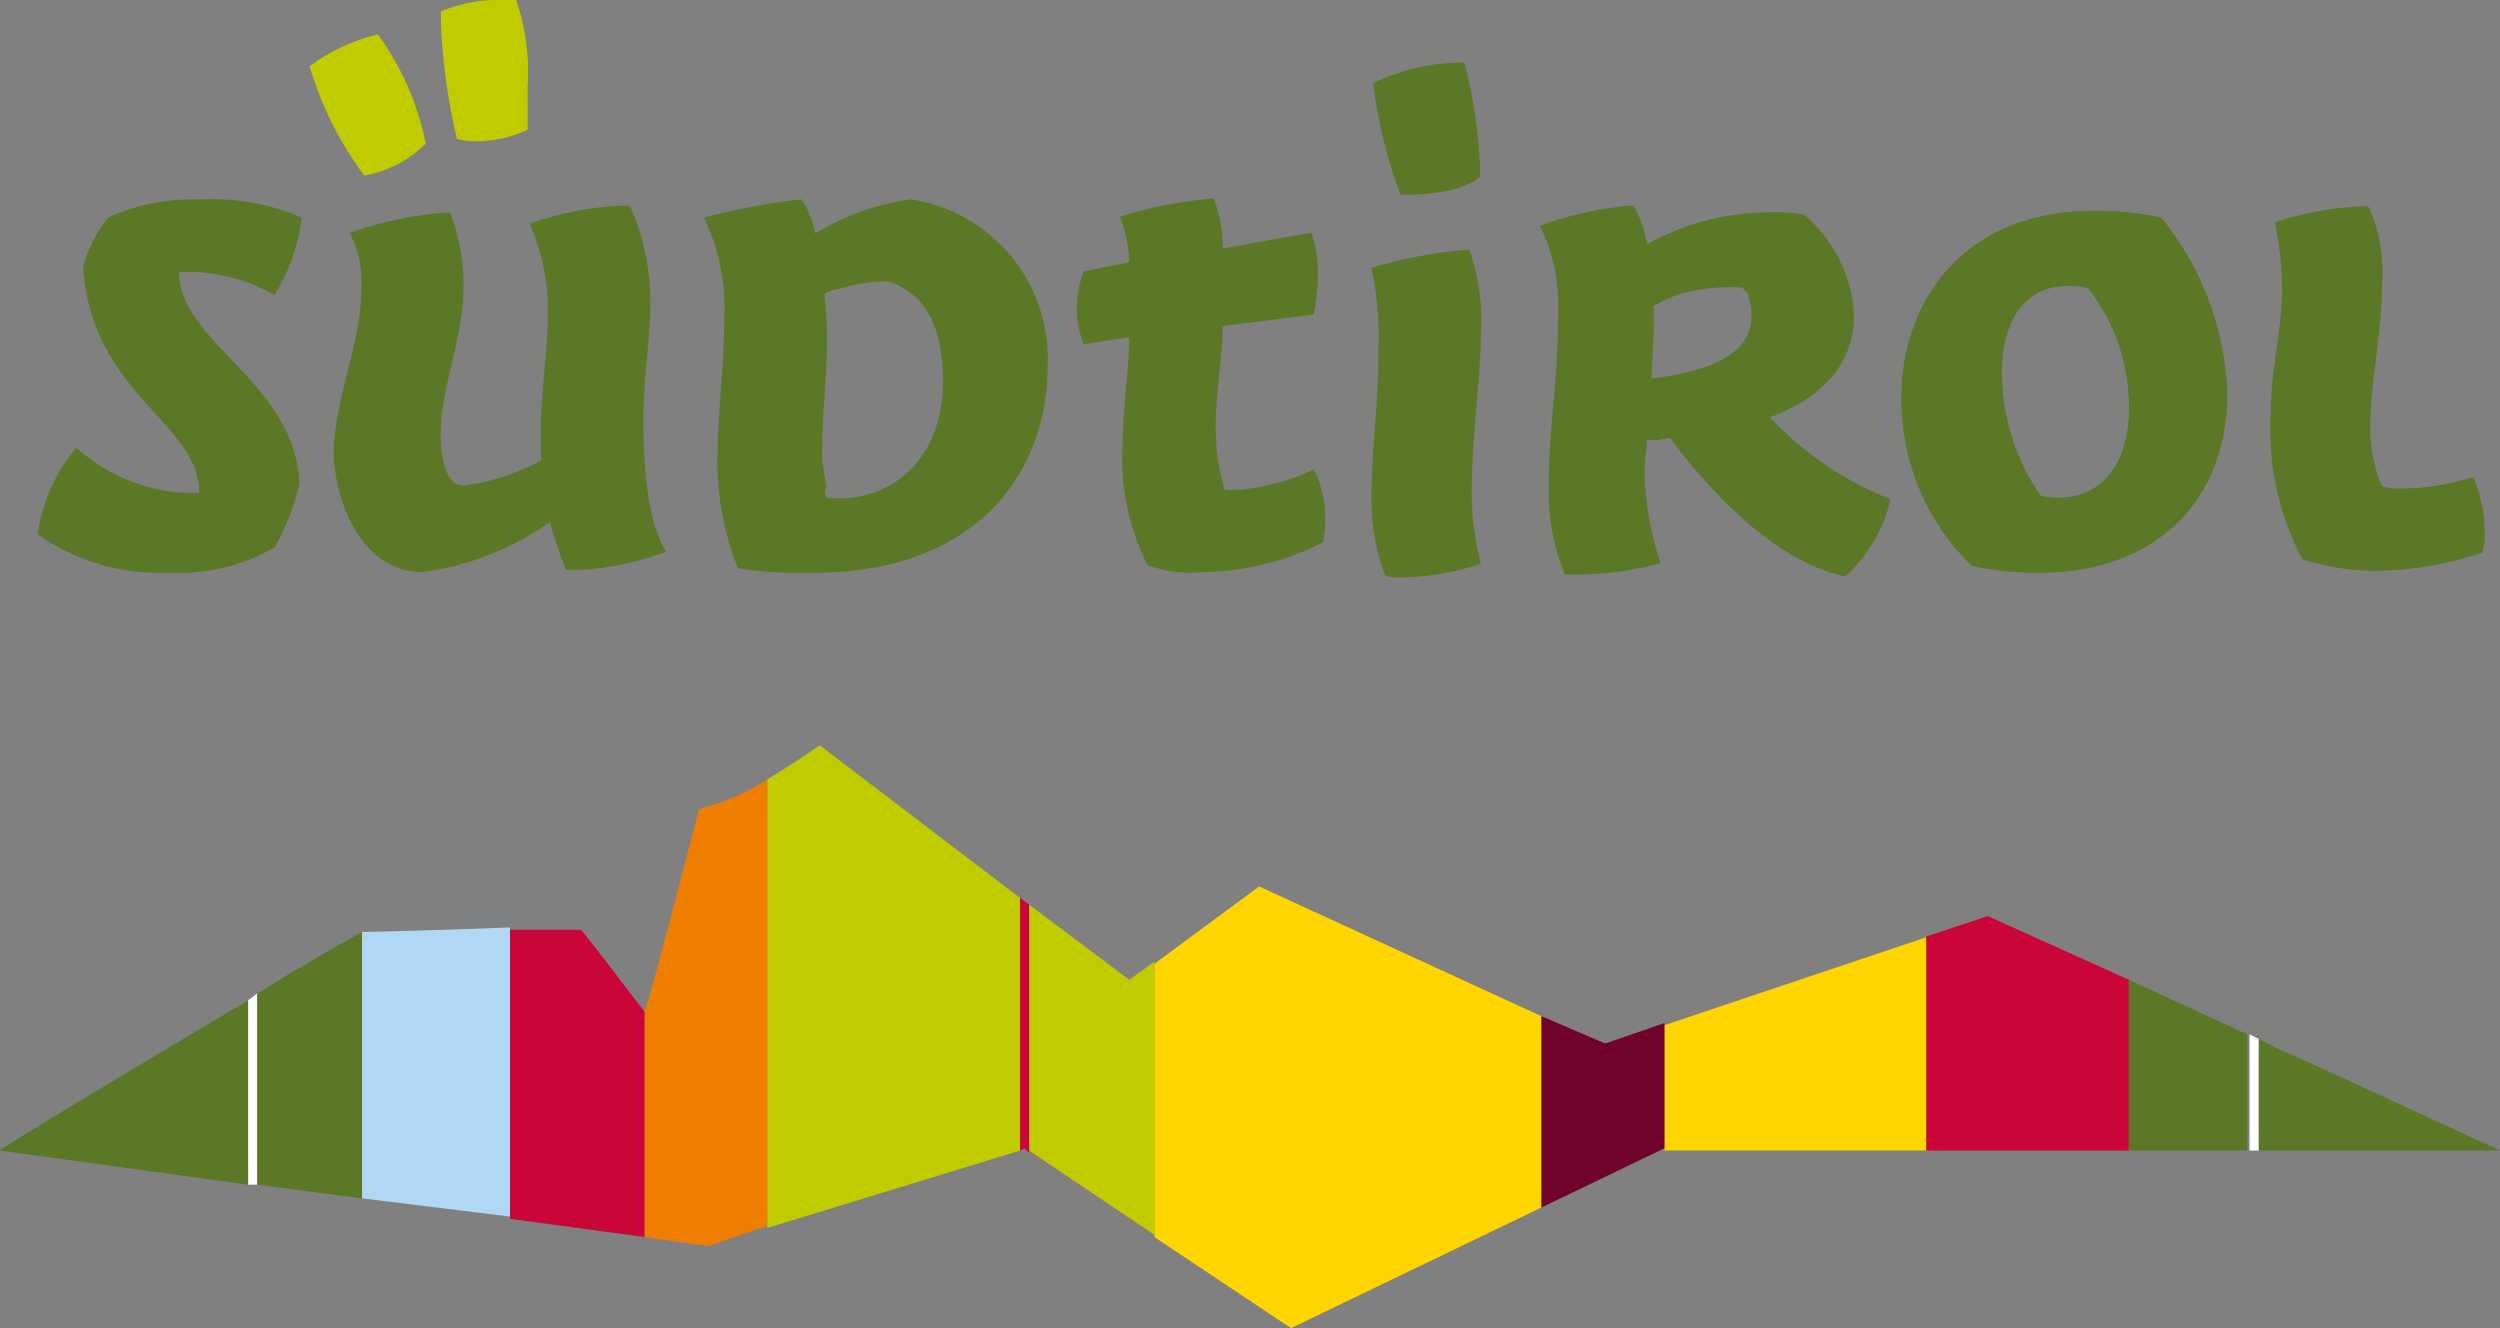<svg id="logo-suedtirol" xmlns="http://www.w3.org/2000/svg" width="87.401" height="46.433" viewBox="0 0 87.401 46.433">
  <rect x="0" y="0" width="87.401" height="46.433" fill="#808080" stroke="none"/>
  <g id="Gruppe_1333" data-name="Gruppe 1333" transform="translate(0 26.055)">
    <path id="Pfad_718" data-name="Pfad 718" d="M82.334,8.4v7.482H73.1V11.5Z" transform="translate(-14.912 -1.714)" fill="#ffd500"/>
    <path id="Pfad_719" data-name="Pfad 719" d="M64.232,17.424l-8.756,4.219L50.7,18.458V8.906L54.362,6.2l9.87,4.537Z" transform="translate(-10.343 -1.265)" fill="#ffd500"/>
    <path id="Pfad_720" data-name="Pfad 720" d="M72,12.139v4.378l-4.3,2.07V11.9l2.229.955Z" transform="translate(-13.81 -2.428)" fill="#70022b"/>
    <path id="Pfad_721" data-name="Pfad 721" d="M15.9,17.472V8.159c.4,0,3.184-.08,5.174-.159V18.109Z" transform="translate(-3.244 -1.632)" fill="#b0d8f4"/>
    <path id="Pfad_722" data-name="Pfad 722" d="M32.6,1.5V17.1l-2.07.716L28.3,17.5V9.619c.08,0,1.91-7.084,1.91-7.084A8.046,8.046,0,0,0,32.6,1.5Z" transform="translate(-5.773 -0.306)" fill="#ef7d00"/>
    <path id="Pfad_723" data-name="Pfad 723" d="M27.1,10.965v7.88l-4.7-.637V8.1h2.468C24.868,8.02,26.539,10.249,27.1,10.965Z" transform="translate(-4.569 -1.652)" fill="#ca0538"/>
    <path id="Pfad_724" data-name="Pfad 724" d="M8.676,17.648,0,16.454c0-.08,4.935-3.025,8.676-5.254Z" transform="translate(0 -2.285)" fill="#5a7826"/>
    <path id="Pfad_725" data-name="Pfad 725" d="M91.684,9.729V15.7H84.6V8.216L86.749,7.5Z" transform="translate(-17.258 -1.53)" fill="#ca0538"/>
    <path id="Pfad_726" data-name="Pfad 726" d="M11.218,10.9v6.686H10.9V11.139Z" transform="translate(-2.224 -2.224)" fill="#fff"/>
    <path id="Pfad_727" data-name="Pfad 727" d="M49.578,8.99v9.552L45.2,15.6V7l3.5,2.627Z" transform="translate(-9.221 -1.428)" fill="#c1cc00"/>
    <path id="Pfad_728" data-name="Pfad 728" d="M42.536,14.169,33.7,16.875V1.194C34.337.8,34.974.4,35.531,0l7,5.333Z" transform="translate(-6.875)" fill="#c1cc00"/>
    <path id="Pfad_729" data-name="Pfad 729" d="M45.118,6.939v8.676l-.159-.159-.159.08V6.7Z" transform="translate(-9.139 -1.367)" fill="#ca0538"/>
    <path id="Pfad_730" data-name="Pfad 730" d="M97.639,12.21v4.06H93.5V10.3Z" transform="translate(-19.073 -2.101)" fill="#5a7826"/>
    <path id="Pfad_731" data-name="Pfad 731" d="M100,13.3l1.433.637,6.209,2.866H99.2V12.9Z" transform="translate(-20.236 -2.632)" fill="#5a7826"/>
    <path id="Pfad_732" data-name="Pfad 732" d="M99.118,12.859v3.9H98.8V12.7Z" transform="translate(-20.155 -2.591)" fill="#fff"/>
    <path id="Pfad_733" data-name="Pfad 733" d="M14.962,17.513,11.3,17.036V10.349C13.21,9.155,14.962,8.2,14.962,8.2Z" transform="translate(-2.305 -1.673)" fill="#5a7826"/>
  </g>
  <g id="Gruppe_1348" data-name="Gruppe 1348" transform="translate(1.313)">
    <g id="Gruppe_1336" data-name="Gruppe 1336" transform="translate(9.51)">
      <g id="Gruppe_1334" data-name="Gruppe 1334" transform="translate(4.595)">
        <path id="Pfad_734" data-name="Pfad 734" d="M0,.876V.4A5.143,5.143,0,0,1,2.149,0h.478a7.737,7.737,0,0,1,.4,3.025V4.537a4.278,4.278,0,0,1-1.672.4,2.986,2.986,0,0,1-.8-.08A21.794,21.794,0,0,1,0,.876Z" fill="#c1cc00"/>
      </g>
      <g id="Gruppe_1335" data-name="Gruppe 1335" transform="translate(0 1.203)">
        <path id="Pfad_735" data-name="Pfad 735" d="M4.06,3.821A4.02,4.02,0,0,1,1.91,4.935,12.3,12.3,0,0,1,0,1.114,6.572,6.572,0,0,1,2.388,0,9.678,9.678,0,0,1,4.06,3.821Z" fill="#c1cc00"/>
      </g>
    </g>
    <g id="Gruppe_1347" data-name="Gruppe 1347" transform="translate(0 2.188)">
      <g id="Gruppe_1337" data-name="Gruppe 1337" transform="translate(0 4.766)">
        <path id="Pfad_736" data-name="Pfad 736" d="M8.378,3.339a6.121,6.121,0,0,0-3.343-.8c.08,2.547,4.06,3.821,4.219,7.4a7.651,7.651,0,0,1-.876,2.229,6.576,6.576,0,0,1-3.662.876A7.33,7.33,0,0,1,.1,11.7,6.152,6.152,0,0,1,1.453,8.673a6.141,6.141,0,0,0,4.3,1.592c0-2.468-3.741-3.423-4.06-7.88A4.539,4.539,0,0,1,2.568.633,7.128,7.128,0,0,1,5.752,0,7.949,7.949,0,0,1,9.334.633,6.491,6.491,0,0,1,8.378,3.339Z" transform="translate(-0.1 0.019)" fill="#5a7826"/>
      </g>
      <g id="Gruppe_1338" data-name="Gruppe 1338" transform="translate(46.696)">
        <path id="Pfad_737" data-name="Pfad 737" d="M3.741,3.98c-.8.716-2.786.637-2.786.637A16.44,16.44,0,0,1,0,.716,7.181,7.181,0,0,1,3.184,0,16.557,16.557,0,0,1,3.741,3.98Z" fill="#5a7826"/>
      </g>
      <g id="Gruppe_1339" data-name="Gruppe 1339" transform="translate(46.635 6.538)">
        <path id="Pfad_738" data-name="Pfad 738" d="M.478,11.383A7.316,7.316,0,0,1,0,8.756C0,6.766.239,5.731.239,3.5A11.626,11.626,0,0,0,0,.637,16.251,16.251,0,0,1,3.423,0a7.537,7.537,0,0,1,.4,2.945c0,1.512-.318,3.582-.318,5.413a9.889,9.889,0,0,0,.318,2.627,9.5,9.5,0,0,1-2.945.478.866.866,0,0,1-.4-.08Z" fill="#5a7826"/>
      </g>
      <g id="Gruppe_1340" data-name="Gruppe 1340" transform="translate(36.336 4.75)">
        <path id="Pfad_739" data-name="Pfad 739" d="M2.468,12.816a8.268,8.268,0,0,1-.876-4.139c0-1.194.239-2.706.239-3.821L.239,5.094A3.3,3.3,0,0,1,0,3.821,3.605,3.605,0,0,1,.239,2.547l1.592-.318A5.146,5.146,0,0,0,1.512.637,14.81,14.81,0,0,1,4.776,0a4.284,4.284,0,0,1,.318,1.751l3.1-.557a4.507,4.507,0,0,1,.239,1.433A8.771,8.771,0,0,1,8.278,4.06l-3.184.4c0,1.114-.239,2.308-.239,3.423a7.36,7.36,0,0,0,.318,2.308h.4a7.559,7.559,0,0,0,2.706-.716,3.623,3.623,0,0,1,.4,1.592,3.875,3.875,0,0,1-.08.955,9.367,9.367,0,0,1-4.139,1.035,4.294,4.294,0,0,1-1.99-.239Z" transform="translate(0)" fill="#5a7826"/>
      </g>
      <g id="Gruppe_1341" data-name="Gruppe 1341" transform="translate(52.524 4.997)">
        <path id="Pfad_740" data-name="Pfad 740" d="M7.084,2.866h0A6.855,6.855,0,0,0,4.856,3.1a9.338,9.338,0,0,0-.876.4v.8c0,.637-.08,1.274-.08,1.751,2.468-.318,3.5-1.035,3.5-2.229a2.828,2.828,0,0,0-.159-.8C7.164,3.025,7.084,2.866,7.084,2.866Zm3.9.955c0,1.433-.8,2.786-2.945,3.582a11.694,11.694,0,0,0,4.219,2.866,5.242,5.242,0,0,1-1.592,2.706c-2.786-.637-5.094-3.5-6.129-4.856a2.708,2.708,0,0,1-.8.08c0,.318-.08.716-.08,1.114A10.7,10.7,0,0,0,4.219,12.5a11.211,11.211,0,0,1-2.786.4H.876A7.284,7.284,0,0,1,.318,9.711c0-2.308.318-3.343.318-6.05A6.14,6.14,0,0,0,0,.716,11.405,11.405,0,0,1,3.264,0a3.919,3.919,0,0,1,.478,1.353A8.865,8.865,0,0,1,8.04.239a6.025,6.025,0,0,1,1.194.08,4.986,4.986,0,0,1,1.751,3.5Z" fill="#5a7826"/>
      </g>
      <g id="Gruppe_1344" data-name="Gruppe 1344" transform="translate(65.166 5.028)">
        <path id="Pfad_741" data-name="Pfad 741" d="M16.318,0A5.438,5.438,0,0,1,16.8,2.706c0,1.512-.4,3.582-.4,4.617a5.21,5.21,0,0,0,.4,2.468,2.2,2.2,0,0,0,.716.08,8.428,8.428,0,0,0,2.468-.4,4.81,4.81,0,0,1,.4,1.91,2.2,2.2,0,0,1-.08.716,12.018,12.018,0,0,1-3.821.637,8.428,8.428,0,0,1-2.468-.4A9.631,9.631,0,0,1,12.9,7.4c0-1.751.4-3.025.4-4.458A12.149,12.149,0,0,0,13.054.557,11.226,11.226,0,0,1,16.318,0ZM5.492,10.189c1.672,0,2.468-1.433,2.468-3.1A6.761,6.761,0,0,0,6.527,2.866c-.239-.08-.478-.08-.716-.159C4.3,2.706,3.5,4.06,3.5,5.811a7.634,7.634,0,0,0,1.353,4.3A1.753,1.753,0,0,0,5.492,10.189ZM2.468,12.577A8.117,8.117,0,0,1,0,6.686C0,3.423,2.07.159,6.766.159A10.806,10.806,0,0,1,9.074.4a10.235,10.235,0,0,1,2.308,6.129c0,3.423-2.229,6.209-6.607,6.209A11.366,11.366,0,0,1,2.468,12.5Z" fill="#5a7826"/>
        <g id="Gruppe_1342" data-name="Gruppe 1342" transform="translate(12.95)">
          <path id="Pfad_742" data-name="Pfad 742" d="M3.343,0a5.438,5.438,0,0,1,.478,2.706c0,1.512-.4,3.582-.4,4.617a5.21,5.21,0,0,0,.4,2.468,2.2,2.2,0,0,0,.716.08A8.428,8.428,0,0,0,7,9.472a4.81,4.81,0,0,1,.4,1.91,2.2,2.2,0,0,1-.08.716,11.909,11.909,0,0,1-3.741.637,8.428,8.428,0,0,1-2.468-.4A8.9,8.9,0,0,1,0,7.4C0,5.652.4,4.378.4,2.945A12.149,12.149,0,0,0,.159.557,10.27,10.27,0,0,1,3.343,0Z" transform="translate(0)" fill="#5a7826"/>
        </g>
        <g id="Gruppe_1343" data-name="Gruppe 1343" transform="translate(0 0.154)">
          <path id="Pfad_743" data-name="Pfad 743" d="M5.492,10.03c1.672,0,2.468-1.433,2.468-3.1a7.154,7.154,0,0,0-1.433-4.3H5.811C4.219,2.627,3.5,3.98,3.5,5.652a7.634,7.634,0,0,0,1.353,4.3A1.753,1.753,0,0,0,5.492,10.03ZM2.468,12.418A8.117,8.117,0,0,1,0,6.527C0,3.264,2.07,0,6.766,0A10.806,10.806,0,0,1,9.074.239a10.274,10.274,0,0,1,2.308,6.209c0,3.423-2.229,6.209-6.607,6.209a11.366,11.366,0,0,1-2.308-.239Z" fill="#5a7826"/>
        </g>
      </g>
      <g id="Gruppe_1345" data-name="Gruppe 1345" transform="translate(10.355 4.997)">
        <path id="Pfad_744" data-name="Pfad 744" d="M7.144,7.8c0-1.274.239-2.786.239-3.98A7.353,7.353,0,0,0,6.746.637,10.858,10.858,0,0,1,10.248,0a8.147,8.147,0,0,1,.716,3.343c0,1.433-.239,2.627-.239,4.219s.159,3.582.8,4.537a9.773,9.773,0,0,1-3.025.637H8.019a13.717,13.717,0,0,1-.557-1.672A10.044,10.044,0,0,1,3,12.816c-2.07,0-3.1-2.388-3.1-4.3.08-1.91.955-3.741.955-5.492a3.724,3.724,0,0,0-.4-2.07A13.054,13.054,0,0,1,3.96.239a7.012,7.012,0,0,1,.478,2.627c0,1.751-.8,3.5-.8,5.094,0,1.035.239,1.831.8,1.831a7.728,7.728,0,0,0,2.706-.876Z" transform="translate(0.1 0)" fill="#5a7826"/>
      </g>
      <g id="Gruppe_1346" data-name="Gruppe 1346" transform="translate(23.293 4.781)">
        <path id="Pfad_745" data-name="Pfad 745" d="M4.3,10.428c2.07.239,4.06-1.194,4.06-4.06,0-2.07-.716-3.1-1.91-3.5A5.132,5.132,0,0,0,4.856,3.1c-.4.08-.637.159-.637.239A13.245,13.245,0,0,1,4.3,5.015c0,1.114-.159,2.547-.159,3.5A4.9,4.9,0,0,0,4.3,10.03.355.355,0,0,0,4.3,10.428ZM3.9,1.194A8.441,8.441,0,0,1,7.244,0,5.628,5.628,0,0,1,12.02,5.811c0,3.741-2.468,7.244-8.2,7.244A14.557,14.557,0,0,1,1.194,12.9,9.984,9.984,0,0,1,.478,9.234c0-1.751.239-3.582.239-5.174A7.16,7.16,0,0,0,0,.637,23.647,23.647,0,0,1,3.423,0,3.753,3.753,0,0,1,3.9,1.194Z" transform="translate(0)" fill="#5a7826"/>
      </g>
    </g>
  </g>
</svg>
